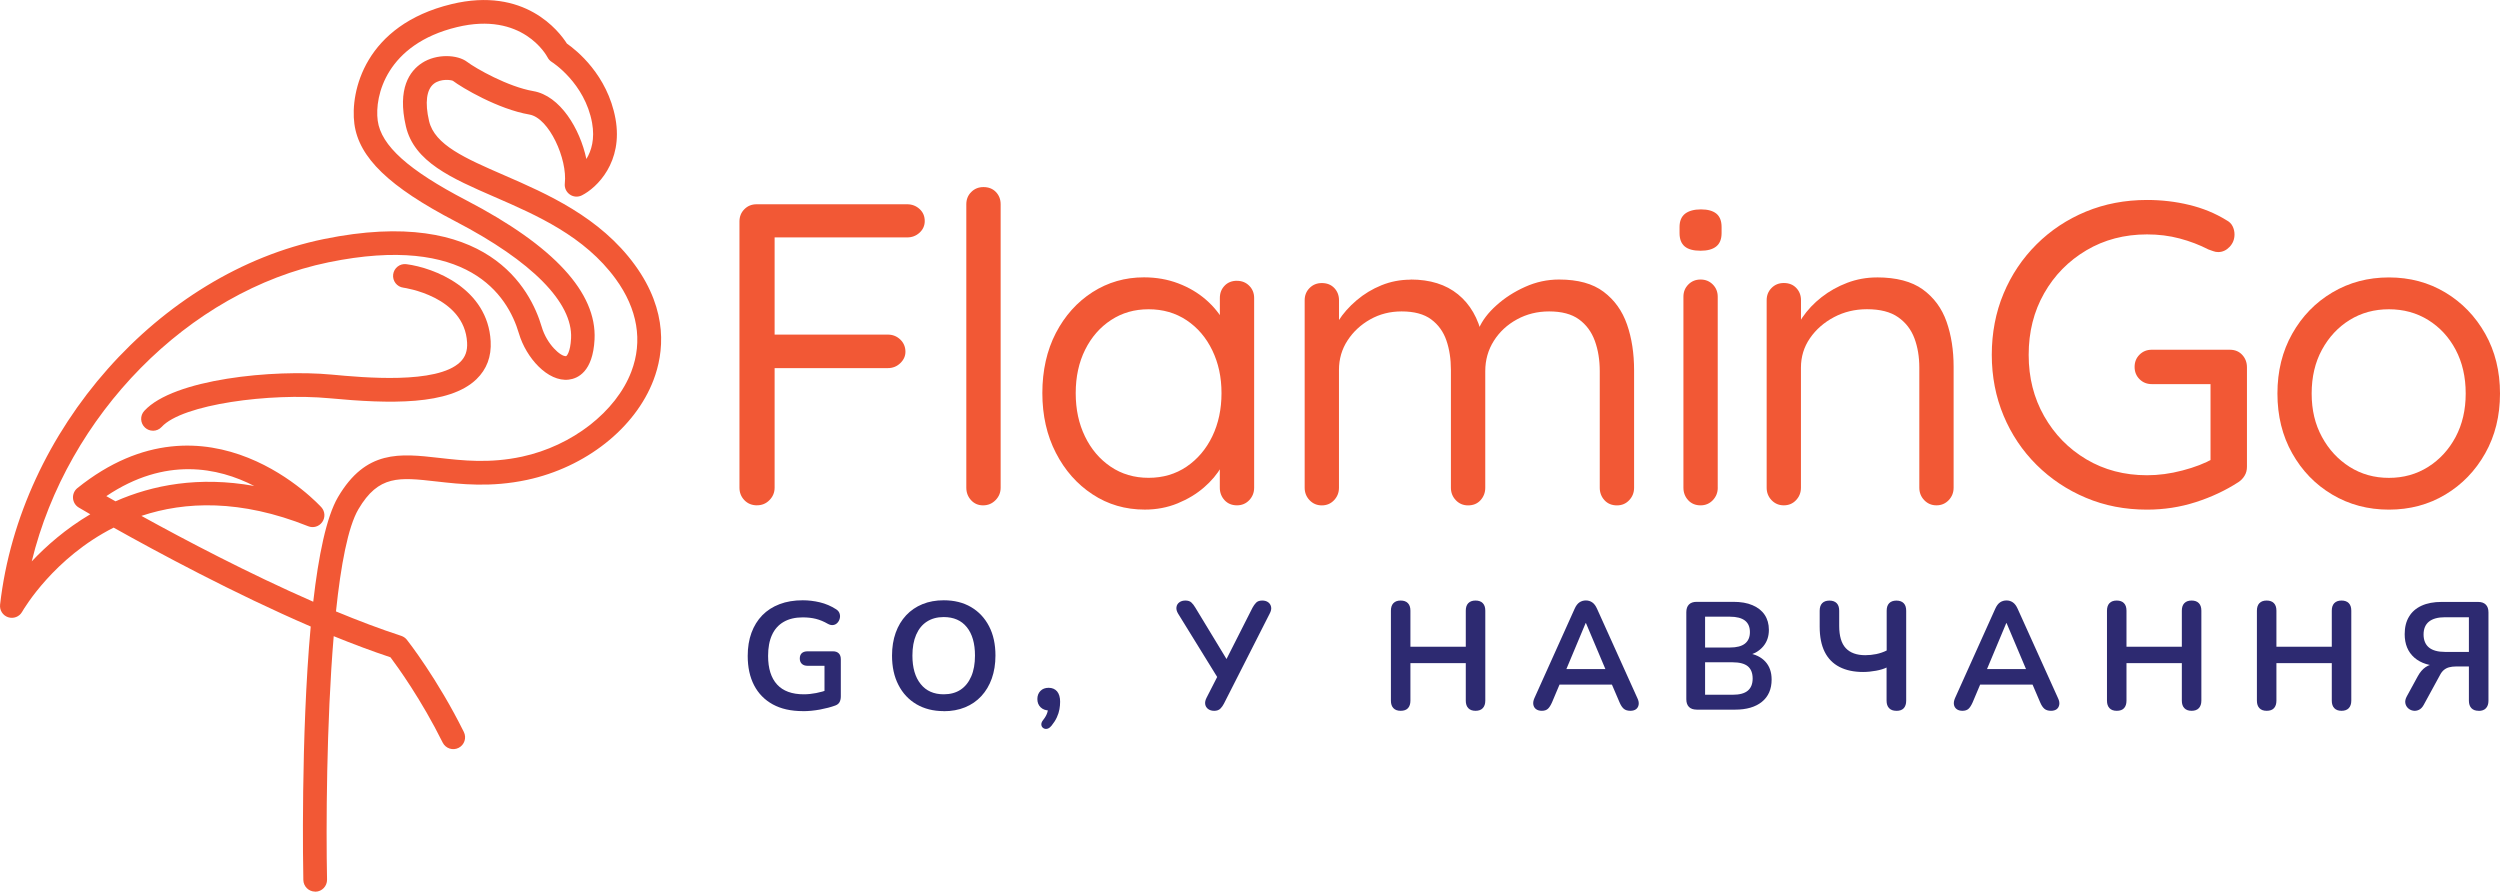 <svg xmlns="http://www.w3.org/2000/svg" width="143" height="51" viewBox="0 0 143 51" fill="none">
  <g clip-path="url(#clip0_212_424)">
    <path d="M18.026 51C17.659 51 17.359 50.705 17.351 50.336C17.34 49.852 17.197 42.138 17.773 35.837C13.381 33.944 8.968 31.563 6.5 30.18C3.096 31.901 1.385 34.788 1.263 35C1.104 35.28 0.77 35.406 0.465 35.306C0.159 35.204 -0.031 34.906 0.005 34.584C1.143 24.595 9.103 15.608 18.522 13.675C27.878 11.755 30.354 16.547 30.985 18.694C31.282 19.704 32.08 20.405 32.378 20.371C32.414 20.366 32.623 20.159 32.665 19.351C32.769 17.311 30.424 14.938 26.063 12.668C22.26 10.688 20.528 9.019 20.27 7.083C20.024 5.239 20.867 1.436 25.826 0.236C30.015 -0.779 31.979 1.787 32.427 2.493C32.962 2.864 34.746 4.277 35.205 6.788C35.656 9.267 34.144 10.743 33.283 11.174C33.061 11.287 32.795 11.268 32.592 11.124C32.388 10.981 32.279 10.74 32.307 10.492C32.466 9.1 31.407 6.746 30.283 6.552C28.494 6.246 26.418 5.012 25.906 4.622C25.802 4.57 25.215 4.486 24.821 4.787C24.396 5.114 24.297 5.87 24.542 6.921C24.86 8.292 26.616 9.056 28.838 10.023C31.279 11.085 34.318 12.409 36.316 15.158C38.254 17.821 37.965 20.206 37.38 21.741C36.332 24.493 33.494 26.732 30.148 27.449C28.079 27.893 26.355 27.697 24.967 27.54C22.831 27.297 21.655 27.166 20.502 29.125C19.904 30.14 19.495 32.33 19.218 34.974C20.494 35.502 21.756 35.981 22.951 36.371C23.079 36.413 23.191 36.491 23.274 36.596C23.345 36.685 25.017 38.819 26.532 41.869C26.699 42.204 26.564 42.612 26.23 42.779C25.896 42.947 25.489 42.81 25.322 42.476C24.099 40.012 22.742 38.139 22.335 37.597C21.29 37.25 20.197 36.839 19.088 36.389C18.671 41.354 18.647 47.37 18.707 50.312C18.715 50.686 18.418 50.998 18.045 51.005H18.032L18.026 51ZM8.091 29.51C10.535 30.86 14.218 32.8 17.917 34.419C18.217 31.799 18.668 29.57 19.333 28.435C20.932 25.717 22.87 25.937 25.116 26.191C26.472 26.345 28.009 26.518 29.861 26.12C32.724 25.505 35.239 23.552 36.113 21.255C36.778 19.508 36.47 17.674 35.218 15.956C33.434 13.505 30.703 12.315 28.293 11.266C25.823 10.191 23.689 9.262 23.217 7.225C22.714 5.054 23.439 4.06 24.135 3.604C24.983 3.053 26.175 3.126 26.715 3.536C27.21 3.913 29.065 4.965 30.502 5.211C32.044 5.475 33.176 7.368 33.541 9.095C33.828 8.627 34.034 7.952 33.867 7.026C33.45 4.74 31.585 3.557 31.566 3.547C31.462 3.482 31.373 3.387 31.319 3.278C31.264 3.173 29.889 0.644 26.136 1.551C22.116 2.524 21.415 5.475 21.605 6.9C21.796 8.328 23.361 9.733 26.681 11.462C31.679 14.065 34.144 16.74 34.008 19.416C33.914 21.273 33.043 21.655 32.532 21.715C31.334 21.857 30.093 20.465 29.683 19.076C29.029 16.853 26.744 13.369 18.791 15.004C10.754 16.654 3.842 23.774 1.816 32.11C2.637 31.239 3.754 30.25 5.165 29.416C4.753 29.178 4.518 29.039 4.505 29.031C4.314 28.919 4.192 28.717 4.176 28.495C4.161 28.273 4.254 28.058 4.429 27.917C11.928 21.901 18.321 28.95 18.387 29.021C18.595 29.256 18.613 29.604 18.433 29.86C18.253 30.119 17.92 30.219 17.63 30.101C13.744 28.547 10.572 28.681 8.094 29.507L8.091 29.51ZM6.083 28.38C6.239 28.469 6.412 28.568 6.605 28.675C8.73 27.739 11.375 27.229 14.542 27.797C12.476 26.735 9.458 26.107 6.083 28.377V28.38Z" fill="#F25835"/>
    <path d="M8.751 24.637C8.587 24.637 8.425 24.579 8.295 24.459C8.018 24.205 8 23.776 8.253 23.502C9.92 21.676 15.648 21.116 18.971 21.427C20.773 21.595 24.993 21.99 26.321 20.711C26.618 20.423 26.746 20.067 26.718 19.591C26.572 16.942 23.108 16.46 23.074 16.455C22.703 16.408 22.442 16.068 22.489 15.697C22.536 15.325 22.878 15.061 23.246 15.111C24.84 15.317 27.899 16.505 28.066 19.515C28.116 20.392 27.842 21.121 27.255 21.689C25.695 23.196 22.289 23.104 18.84 22.78C15.463 22.463 10.428 23.122 9.247 24.42C9.114 24.566 8.931 24.639 8.749 24.639L8.751 24.637Z" fill="#F25835"/>
    <path d="M43.304 28.905C43.009 28.905 42.766 28.806 42.579 28.61C42.391 28.414 42.297 28.176 42.297 27.896V12.668C42.297 12.388 42.391 12.155 42.579 11.967C42.766 11.778 42.998 11.684 43.278 11.684H51.888C52.167 11.684 52.402 11.776 52.6 11.956C52.798 12.137 52.895 12.367 52.895 12.644C52.895 12.906 52.795 13.128 52.6 13.308C52.404 13.489 52.167 13.58 51.888 13.58H44.159L44.308 13.384V19.411L44.185 19.139H50.784C51.063 19.139 51.298 19.233 51.496 19.421C51.692 19.61 51.791 19.845 51.791 20.122C51.791 20.368 51.692 20.585 51.496 20.773C51.301 20.962 51.063 21.056 50.784 21.056H44.136L44.308 20.834V27.893C44.308 28.173 44.209 28.409 44.013 28.607C43.818 28.806 43.58 28.903 43.301 28.903L43.304 28.905Z" fill="#F25835"/>
    <path d="M57.237 27.896C57.237 28.176 57.138 28.411 56.943 28.61C56.747 28.809 56.51 28.906 56.231 28.906C55.952 28.906 55.725 28.806 55.545 28.61C55.365 28.414 55.273 28.176 55.273 27.896V11.684C55.273 11.404 55.367 11.171 55.555 10.983C55.743 10.795 55.975 10.701 56.254 10.701C56.549 10.701 56.786 10.795 56.966 10.983C57.146 11.171 57.237 11.404 57.237 11.684V27.896Z" fill="#F25835"/>
    <path d="M70.757 16.063C71.036 16.063 71.268 16.157 71.456 16.345C71.644 16.534 71.737 16.766 71.737 17.046V27.896C71.737 28.176 71.644 28.411 71.456 28.61C71.268 28.806 71.033 28.905 70.757 28.905C70.462 28.905 70.225 28.806 70.044 28.61C69.865 28.414 69.773 28.176 69.773 27.896V25.56L70.24 25.51C70.24 25.871 70.118 26.266 69.872 26.69C69.627 27.116 69.293 27.514 68.866 27.883C68.44 28.252 67.937 28.555 67.358 28.793C66.776 29.031 66.15 29.149 65.483 29.149C64.371 29.149 63.372 28.858 62.491 28.275C61.606 27.695 60.907 26.902 60.394 25.9C59.88 24.901 59.622 23.761 59.622 22.482C59.622 21.202 59.88 20.041 60.394 19.05C60.91 18.058 61.609 17.279 62.491 16.711C63.375 16.146 64.356 15.864 65.436 15.864C66.137 15.864 66.792 15.979 67.397 16.209C68.002 16.439 68.529 16.751 68.98 17.143C69.429 17.535 69.781 17.972 70.034 18.445C70.287 18.922 70.415 19.398 70.415 19.871L69.776 19.725V17.044C69.776 16.764 69.865 16.531 70.047 16.343C70.227 16.154 70.465 16.06 70.759 16.06L70.757 16.063ZM65.702 27.331C66.518 27.331 67.243 27.119 67.872 26.693C68.5 26.266 68.991 25.688 69.343 24.959C69.695 24.229 69.87 23.405 69.87 22.487C69.87 21.569 69.695 20.768 69.343 20.038C68.991 19.309 68.5 18.736 67.872 18.317C67.243 17.899 66.518 17.69 65.702 17.69C64.885 17.69 64.184 17.894 63.555 18.304C62.926 18.715 62.431 19.28 62.071 20.002C61.711 20.724 61.531 21.55 61.531 22.487C61.531 23.423 61.706 24.229 62.058 24.959C62.41 25.688 62.9 26.266 63.529 26.693C64.157 27.119 64.883 27.331 65.699 27.331H65.702Z" fill="#F25835"/>
    <path d="M80.689 15.989C81.8 15.989 82.706 16.272 83.399 16.837C84.093 17.402 84.555 18.202 84.784 19.235H84.417L84.589 18.794C84.784 18.333 85.121 17.891 85.596 17.465C86.07 17.038 86.618 16.685 87.239 16.408C87.86 16.128 88.507 15.989 89.177 15.989C90.257 15.989 91.107 16.222 91.728 16.691C92.349 17.159 92.795 17.781 93.066 18.561C93.337 19.34 93.47 20.214 93.47 21.182V27.899C93.47 28.178 93.376 28.414 93.188 28.613C93.001 28.811 92.769 28.908 92.489 28.908C92.195 28.908 91.957 28.809 91.777 28.613C91.597 28.416 91.506 28.178 91.506 27.899V21.231C91.506 20.59 91.412 20.012 91.224 19.497C91.037 18.982 90.734 18.571 90.317 18.268C89.899 17.964 89.331 17.813 88.611 17.813C87.94 17.813 87.328 17.964 86.772 18.268C86.216 18.571 85.773 18.982 85.447 19.497C85.121 20.012 84.957 20.59 84.957 21.231V27.899C84.957 28.178 84.865 28.414 84.685 28.613C84.505 28.811 84.268 28.908 83.973 28.908C83.694 28.908 83.462 28.809 83.274 28.613C83.086 28.416 82.992 28.178 82.992 27.899V21.158C82.992 20.535 82.906 19.973 82.734 19.474C82.562 18.974 82.272 18.571 81.863 18.268C81.454 17.964 80.89 17.813 80.17 17.813C79.516 17.813 78.918 17.964 78.378 18.268C77.838 18.571 77.405 18.974 77.079 19.474C76.753 19.973 76.589 20.535 76.589 21.158V27.899C76.589 28.178 76.495 28.414 76.307 28.613C76.119 28.811 75.887 28.908 75.608 28.908C75.329 28.908 75.097 28.809 74.909 28.613C74.721 28.416 74.627 28.178 74.627 27.899V17.174C74.627 16.895 74.721 16.662 74.909 16.473C75.097 16.285 75.329 16.191 75.608 16.191C75.903 16.191 76.14 16.285 76.32 16.473C76.5 16.662 76.591 16.897 76.591 17.174V19.045L76.052 19.636C76.117 19.209 76.284 18.783 76.555 18.357C76.824 17.93 77.173 17.538 77.598 17.177C78.023 16.816 78.498 16.528 79.02 16.317C79.544 16.105 80.1 15.997 80.687 15.997L80.689 15.989Z" fill="#F25835"/>
    <path d="M97.273 14.342C96.863 14.342 96.561 14.261 96.365 14.096C96.169 13.931 96.07 13.677 96.07 13.332V12.987C96.07 12.641 96.177 12.388 96.388 12.223C96.602 12.061 96.902 11.977 97.296 11.977C97.69 11.977 97.982 12.061 98.18 12.223C98.376 12.388 98.475 12.641 98.475 12.987V13.332C98.475 13.677 98.374 13.931 98.17 14.096C97.967 14.261 97.667 14.342 97.275 14.342H97.273ZM98.256 27.896C98.256 28.176 98.162 28.411 97.974 28.61C97.787 28.806 97.552 28.906 97.275 28.906C96.981 28.906 96.743 28.806 96.563 28.61C96.383 28.414 96.292 28.176 96.292 27.896V16.973C96.292 16.693 96.386 16.46 96.574 16.272C96.761 16.084 96.994 15.989 97.273 15.989C97.552 15.989 97.784 16.084 97.972 16.272C98.16 16.46 98.254 16.696 98.254 16.973V27.896H98.256Z" fill="#F25835"/>
    <path d="M107.357 15.867C108.468 15.867 109.345 16.097 109.981 16.554C110.618 17.015 111.071 17.63 111.343 18.401C111.614 19.173 111.747 20.033 111.747 20.983V27.896C111.747 28.176 111.653 28.411 111.465 28.61C111.277 28.806 111.045 28.905 110.766 28.905C110.487 28.905 110.255 28.806 110.067 28.61C109.879 28.414 109.785 28.176 109.785 27.896V21.032C109.785 20.41 109.692 19.848 109.504 19.348C109.316 18.848 109.006 18.446 108.57 18.142C108.137 17.839 107.545 17.687 106.791 17.687C106.105 17.687 105.474 17.839 104.903 18.142C104.331 18.446 103.872 18.848 103.528 19.348C103.184 19.848 103.014 20.41 103.014 21.032V27.896C103.014 28.176 102.92 28.411 102.733 28.61C102.545 28.809 102.313 28.905 102.033 28.905C101.754 28.905 101.522 28.806 101.334 28.61C101.147 28.414 101.053 28.176 101.053 27.896V17.172C101.053 16.892 101.147 16.659 101.334 16.471C101.522 16.282 101.754 16.188 102.033 16.188C102.328 16.188 102.566 16.282 102.746 16.471C102.926 16.659 103.017 16.895 103.017 17.172V18.919L102.526 19.46C102.607 19.034 102.795 18.602 103.09 18.168C103.385 17.734 103.752 17.344 104.193 16.999C104.634 16.654 105.127 16.379 105.664 16.175C106.204 15.971 106.768 15.869 107.357 15.869V15.867Z" fill="#F25835"/>
    <path d="M122.811 29.151C121.551 29.151 120.385 28.927 119.316 28.474C118.244 28.024 117.305 27.396 116.494 26.593C115.685 25.79 115.054 24.851 114.605 23.776C114.157 22.701 113.93 21.543 113.93 20.295C113.93 19.047 114.154 17.862 114.605 16.79C115.054 15.715 115.685 14.778 116.494 13.973C117.302 13.17 118.244 12.547 119.316 12.103C120.388 11.661 121.551 11.438 122.811 11.438C123.646 11.438 124.452 11.532 125.226 11.721C126.004 11.909 126.711 12.199 127.35 12.594C127.511 12.678 127.631 12.79 127.704 12.94C127.777 13.086 127.814 13.243 127.814 13.408C127.814 13.688 127.72 13.923 127.532 14.122C127.344 14.318 127.128 14.418 126.883 14.418C126.784 14.418 126.69 14.402 126.601 14.368C126.51 14.334 126.416 14.302 126.319 14.268C125.813 14.007 125.266 13.798 124.676 13.641C124.087 13.484 123.466 13.408 122.811 13.408C121.52 13.408 120.362 13.711 119.339 14.318C118.317 14.925 117.511 15.744 116.924 16.779C116.335 17.813 116.04 18.984 116.04 20.297C116.04 21.61 116.335 22.761 116.924 23.802C117.514 24.843 118.317 25.667 119.339 26.274C120.362 26.881 121.52 27.184 122.811 27.184C123.466 27.184 124.139 27.096 124.835 26.912C125.529 26.732 126.124 26.502 126.614 26.224L126.442 26.816V21.626L126.833 21.971H123.08C122.801 21.971 122.569 21.877 122.381 21.689C122.193 21.501 122.099 21.268 122.099 20.988C122.099 20.708 122.193 20.475 122.381 20.287C122.569 20.099 122.801 20.005 123.08 20.005H127.545C127.84 20.005 128.077 20.104 128.257 20.3C128.437 20.496 128.526 20.734 128.526 21.014V26.695C128.526 26.892 128.482 27.064 128.39 27.211C128.302 27.36 128.182 27.483 128.036 27.579C127.3 28.055 126.486 28.437 125.594 28.723C124.702 29.01 123.774 29.151 122.808 29.151H122.811Z" fill="#F25835"/>
    <path d="M143 22.51C143 23.789 142.718 24.93 142.155 25.929C141.591 26.931 140.83 27.718 139.872 28.291C138.915 28.864 137.841 29.151 136.646 29.151C135.451 29.151 134.371 28.864 133.406 28.291C132.441 27.718 131.677 26.931 131.114 25.929C130.55 24.93 130.269 23.789 130.269 22.51C130.269 21.231 130.55 20.091 131.114 19.092C131.677 18.09 132.441 17.305 133.406 16.73C134.371 16.157 135.451 15.869 136.646 15.869C137.841 15.869 138.915 16.157 139.872 16.73C140.83 17.305 141.589 18.09 142.155 19.092C142.718 20.091 143 21.231 143 22.51ZM141.038 22.51C141.038 21.558 140.845 20.724 140.462 20.002C140.079 19.28 139.554 18.715 138.892 18.304C138.229 17.894 137.481 17.69 136.646 17.69C135.811 17.69 135.063 17.894 134.4 18.304C133.738 18.715 133.211 19.28 132.817 20.002C132.423 20.724 132.227 21.561 132.227 22.51C132.227 23.46 132.423 24.273 132.817 24.995C133.208 25.717 133.738 26.287 134.4 26.706C135.063 27.124 135.811 27.334 136.646 27.334C137.481 27.334 138.229 27.124 138.892 26.706C139.554 26.287 140.076 25.717 140.462 24.995C140.845 24.273 141.038 23.447 141.038 22.51Z" fill="#F25835"/>
    <path d="M45.928 40.676C45.247 40.676 44.673 40.548 44.204 40.291C43.737 40.035 43.379 39.669 43.134 39.198C42.889 38.725 42.769 38.165 42.769 37.519C42.769 37.03 42.84 36.588 42.983 36.198C43.126 35.808 43.332 35.474 43.601 35.196C43.872 34.919 44.201 34.707 44.592 34.558C44.981 34.409 45.424 34.336 45.917 34.336C46.243 34.336 46.569 34.375 46.898 34.453C47.227 34.532 47.537 34.665 47.827 34.851C47.926 34.914 47.991 34.995 48.022 35.086C48.054 35.181 48.059 35.275 48.035 35.371C48.012 35.468 47.968 35.552 47.905 35.62C47.84 35.691 47.761 35.735 47.665 35.751C47.568 35.767 47.462 35.745 47.347 35.68C47.125 35.552 46.901 35.458 46.674 35.4C46.447 35.343 46.194 35.314 45.915 35.314C45.484 35.314 45.122 35.4 44.824 35.573C44.527 35.745 44.305 35.994 44.157 36.321C44.008 36.648 43.935 37.048 43.935 37.519C43.935 38.236 44.107 38.782 44.449 39.154C44.791 39.528 45.302 39.714 45.975 39.714C46.207 39.714 46.444 39.69 46.682 39.643C46.919 39.596 47.151 39.533 47.381 39.449L47.161 39.949V38.084H46.202C46.056 38.084 45.943 38.047 45.865 37.971C45.787 37.896 45.748 37.794 45.748 37.665C45.748 37.537 45.787 37.43 45.865 37.359C45.943 37.289 46.056 37.255 46.202 37.255H47.641C47.788 37.255 47.9 37.294 47.978 37.373C48.056 37.451 48.095 37.563 48.095 37.71V39.836C48.095 39.965 48.069 40.072 48.022 40.161C47.975 40.25 47.892 40.312 47.782 40.354C47.527 40.449 47.232 40.524 46.901 40.587C46.569 40.647 46.243 40.679 45.922 40.679L45.928 40.676Z" fill="#2D2A71"/>
    <path d="M53.98 40.676C53.388 40.676 52.868 40.545 52.422 40.284C51.977 40.022 51.632 39.653 51.39 39.177C51.144 38.701 51.024 38.144 51.024 37.501C51.024 37.017 51.095 36.58 51.233 36.193C51.371 35.806 51.572 35.474 51.83 35.196C52.089 34.919 52.399 34.707 52.764 34.558C53.127 34.409 53.534 34.336 53.982 34.336C54.582 34.336 55.101 34.464 55.545 34.725C55.986 34.984 56.33 35.351 56.575 35.824C56.82 36.295 56.94 36.852 56.94 37.495C56.94 37.979 56.87 38.416 56.731 38.809C56.593 39.201 56.392 39.536 56.134 39.816C55.876 40.095 55.566 40.31 55.2 40.459C54.838 40.608 54.431 40.681 53.982 40.681L53.98 40.676ZM53.98 39.714C54.358 39.714 54.679 39.627 54.945 39.452C55.208 39.277 55.412 39.023 55.555 38.691C55.699 38.359 55.769 37.961 55.769 37.501C55.769 36.8 55.612 36.258 55.302 35.874C54.992 35.489 54.551 35.296 53.98 35.296C53.607 35.296 53.288 35.382 53.02 35.555C52.751 35.727 52.548 35.978 52.404 36.308C52.261 36.638 52.19 37.035 52.19 37.501C52.19 38.194 52.347 38.738 52.663 39.128C52.975 39.52 53.416 39.714 53.98 39.714Z" fill="#2D2A71"/>
    <path d="M60.13 41.526C60.055 41.62 59.974 41.673 59.89 41.688C59.807 41.704 59.731 41.688 59.669 41.641C59.603 41.594 59.569 41.529 59.564 41.445C59.559 41.361 59.596 41.27 59.679 41.17C59.794 41.024 59.875 40.877 59.914 40.734C59.956 40.587 59.974 40.456 59.974 40.341L60.018 40.639C59.815 40.639 59.65 40.579 59.525 40.459C59.4 40.339 59.337 40.179 59.337 39.983C59.337 39.797 59.395 39.643 59.512 39.523C59.627 39.402 59.786 39.342 59.984 39.342C60.182 39.342 60.347 39.41 60.464 39.546C60.579 39.685 60.639 39.881 60.639 40.137C60.639 40.278 60.626 40.422 60.6 40.571C60.574 40.721 60.524 40.875 60.451 41.034C60.378 41.194 60.271 41.359 60.133 41.529L60.13 41.526Z" fill="#2D2A71"/>
    <path d="M69.439 40.658C69.311 40.658 69.202 40.624 69.108 40.558C69.014 40.49 68.959 40.401 68.938 40.286C68.918 40.171 68.946 40.043 69.022 39.897L69.721 38.531V38.882L67.384 35.094C67.308 34.966 67.277 34.846 67.293 34.731C67.308 34.618 67.36 34.527 67.454 34.456C67.548 34.385 67.663 34.351 67.804 34.351C67.945 34.351 68.062 34.385 68.14 34.456C68.219 34.527 68.297 34.626 68.372 34.754L70.266 37.877H70.065L71.643 34.762C71.701 34.652 71.771 34.555 71.849 34.474C71.927 34.393 72.045 34.351 72.201 34.351C72.334 34.351 72.447 34.383 72.538 34.448C72.629 34.514 72.684 34.602 72.707 34.715C72.731 34.83 72.702 34.961 72.619 35.112L70.01 40.247C69.958 40.352 69.89 40.446 69.807 40.532C69.724 40.616 69.601 40.66 69.444 40.66L69.439 40.658Z" fill="#2D2A71"/>
    <path d="M80.118 40.658C79.938 40.658 79.799 40.608 79.703 40.506C79.606 40.404 79.56 40.263 79.56 40.082V34.929C79.56 34.744 79.609 34.6 79.703 34.501C79.799 34.401 79.938 34.351 80.118 34.351C80.298 34.351 80.436 34.401 80.532 34.501C80.629 34.6 80.676 34.744 80.676 34.929V36.993H83.843V34.929C83.843 34.744 83.889 34.6 83.986 34.501C84.082 34.401 84.221 34.351 84.401 34.351C84.581 34.351 84.719 34.401 84.815 34.501C84.912 34.6 84.959 34.744 84.959 34.929V40.082C84.959 40.263 84.909 40.404 84.815 40.506C84.719 40.608 84.581 40.658 84.401 40.658C84.221 40.658 84.082 40.608 83.986 40.506C83.889 40.404 83.843 40.263 83.843 40.082V37.93H80.676V40.082C80.676 40.263 80.629 40.404 80.538 40.506C80.444 40.608 80.306 40.658 80.118 40.658Z" fill="#2D2A71"/>
    <path d="M88.196 40.658C88.058 40.658 87.946 40.626 87.859 40.561C87.776 40.498 87.724 40.412 87.706 40.302C87.687 40.192 87.708 40.074 87.766 39.938L90.069 34.82C90.144 34.65 90.236 34.529 90.343 34.456C90.45 34.383 90.575 34.346 90.713 34.346C90.851 34.346 90.969 34.383 91.076 34.456C91.183 34.529 91.274 34.65 91.35 34.82L93.66 39.938C93.726 40.072 93.749 40.195 93.731 40.307C93.713 40.417 93.663 40.503 93.582 40.566C93.501 40.626 93.392 40.658 93.259 40.658C93.097 40.658 92.969 40.618 92.878 40.54C92.787 40.462 92.709 40.341 92.638 40.176L92.072 38.855L92.544 39.161H88.864L89.333 38.855L88.775 40.176C88.699 40.346 88.621 40.469 88.54 40.543C88.46 40.618 88.342 40.658 88.191 40.658H88.196ZM90.7 35.638L89.479 38.552L89.252 38.272H92.166L91.947 38.552L90.716 35.638H90.697H90.7Z" fill="#2D2A71"/>
    <path d="M97.051 40.59C96.858 40.59 96.712 40.54 96.61 40.438C96.509 40.336 96.457 40.19 96.457 39.996V35.018C96.457 34.825 96.509 34.678 96.61 34.576C96.712 34.474 96.858 34.425 97.051 34.425H99.146C99.576 34.425 99.944 34.487 100.246 34.618C100.549 34.749 100.781 34.929 100.94 35.17C101.099 35.408 101.18 35.696 101.18 36.028C101.18 36.402 101.073 36.716 100.857 36.972C100.64 37.229 100.348 37.401 99.975 37.488V37.357C100.406 37.422 100.739 37.584 100.979 37.846C101.219 38.108 101.337 38.45 101.337 38.869C101.337 39.418 101.152 39.842 100.784 40.142C100.413 40.443 99.902 40.592 99.245 40.592H97.054L97.051 40.59ZM97.531 37.038H98.953C99.336 37.038 99.623 36.964 99.811 36.815C99.999 36.666 100.095 36.447 100.095 36.156C100.095 35.866 100.001 35.644 99.811 35.497C99.621 35.351 99.336 35.275 98.953 35.275H97.531V37.043V37.038ZM97.531 39.74H99.101C99.498 39.74 99.787 39.664 99.973 39.507C100.158 39.352 100.252 39.12 100.252 38.811C100.252 38.502 100.158 38.262 99.973 38.11C99.787 37.958 99.495 37.883 99.101 37.883H97.531V39.737V39.74Z" fill="#2D2A71"/>
    <path d="M108.471 40.658C108.291 40.658 108.152 40.608 108.056 40.506C107.959 40.404 107.912 40.263 107.912 40.082V38.183C107.756 38.259 107.552 38.322 107.307 38.366C107.062 38.411 106.814 38.437 106.569 38.437C106.04 38.437 105.588 38.34 105.218 38.149C104.848 37.958 104.563 37.671 104.373 37.289C104.182 36.907 104.086 36.428 104.086 35.85V34.932C104.086 34.746 104.133 34.602 104.229 34.503C104.326 34.404 104.464 34.354 104.644 34.354C104.824 34.354 104.962 34.404 105.059 34.503C105.155 34.602 105.202 34.746 105.202 34.932V35.798C105.202 36.381 105.328 36.807 105.578 37.074C105.828 37.341 106.201 37.477 106.694 37.477C106.903 37.477 107.114 37.456 107.328 37.412C107.539 37.367 107.738 37.299 107.918 37.208V34.932C107.918 34.746 107.965 34.602 108.061 34.503C108.158 34.404 108.296 34.354 108.476 34.354C108.656 34.354 108.794 34.404 108.891 34.503C108.987 34.602 109.034 34.746 109.034 34.932V40.085C109.034 40.265 108.987 40.407 108.896 40.509C108.802 40.611 108.664 40.66 108.476 40.66L108.471 40.658Z" fill="#2D2A71"/>
    <path d="M112.256 40.658C112.117 40.658 112.005 40.626 111.919 40.561C111.836 40.498 111.783 40.412 111.765 40.302C111.747 40.192 111.768 40.074 111.825 39.938L114.128 34.82C114.204 34.65 114.295 34.529 114.402 34.456C114.509 34.383 114.634 34.346 114.773 34.346C114.911 34.346 115.028 34.383 115.135 34.456C115.242 34.529 115.333 34.65 115.409 34.82L117.72 39.938C117.785 40.072 117.809 40.195 117.79 40.307C117.772 40.417 117.723 40.503 117.642 40.566C117.561 40.626 117.451 40.658 117.318 40.658C117.157 40.658 117.029 40.618 116.938 40.54C116.846 40.462 116.768 40.341 116.698 40.176L116.132 38.855L116.604 39.161H112.923L113.393 38.855L112.835 40.176C112.759 40.346 112.681 40.469 112.6 40.543C112.519 40.618 112.402 40.658 112.25 40.658H112.256ZM114.76 35.638L113.539 38.552L113.312 38.272H116.225L116.006 38.552L114.775 35.638H114.757H114.76Z" fill="#2D2A71"/>
    <path d="M121.077 40.658C120.897 40.658 120.759 40.608 120.662 40.506C120.566 40.404 120.519 40.263 120.519 40.082V34.929C120.519 34.744 120.568 34.6 120.662 34.501C120.759 34.401 120.897 34.351 121.077 34.351C121.257 34.351 121.395 34.401 121.491 34.501C121.588 34.6 121.635 34.744 121.635 34.929V36.993H124.801V34.929C124.801 34.744 124.848 34.6 124.945 34.501C125.041 34.401 125.18 34.351 125.36 34.351C125.54 34.351 125.678 34.401 125.774 34.501C125.871 34.6 125.918 34.744 125.918 34.929V40.082C125.918 40.263 125.868 40.404 125.774 40.506C125.678 40.608 125.54 40.658 125.36 40.658C125.18 40.658 125.041 40.608 124.945 40.506C124.848 40.404 124.801 40.263 124.801 40.082V37.93H121.635V40.082C121.635 40.263 121.588 40.404 121.497 40.506C121.403 40.608 121.265 40.658 121.077 40.658Z" fill="#2D2A71"/>
    <path d="M129.653 40.658C129.473 40.658 129.335 40.608 129.238 40.506C129.142 40.404 129.095 40.263 129.095 40.082V34.929C129.095 34.744 129.144 34.6 129.238 34.501C129.335 34.401 129.473 34.351 129.653 34.351C129.833 34.351 129.971 34.401 130.068 34.501C130.164 34.6 130.211 34.744 130.211 34.929V36.993H133.378V34.929C133.378 34.744 133.425 34.6 133.521 34.501C133.618 34.401 133.756 34.351 133.936 34.351C134.116 34.351 134.254 34.401 134.351 34.501C134.447 34.6 134.494 34.744 134.494 34.929V40.082C134.494 40.263 134.444 40.404 134.351 40.506C134.254 40.608 134.116 40.658 133.936 40.658C133.756 40.658 133.618 40.608 133.521 40.506C133.425 40.404 133.378 40.263 133.378 40.082V37.93H130.211V40.082C130.211 40.263 130.164 40.404 130.073 40.506C129.979 40.608 129.841 40.658 129.653 40.658Z" fill="#2D2A71"/>
    <path d="M141.779 40.658C141.599 40.658 141.461 40.608 141.364 40.506C141.268 40.404 141.221 40.263 141.221 40.082V38.123H140.47C140.331 38.123 140.206 38.139 140.094 38.168C139.985 38.196 139.885 38.246 139.797 38.317C139.708 38.387 139.63 38.489 139.562 38.623L138.636 40.32C138.56 40.459 138.466 40.556 138.357 40.605C138.247 40.655 138.135 40.671 138.026 40.65C137.916 40.629 137.82 40.582 137.739 40.506C137.658 40.43 137.606 40.333 137.585 40.218C137.564 40.103 137.593 39.972 137.668 39.834L138.289 38.696C138.417 38.458 138.571 38.275 138.751 38.155C138.931 38.034 139.139 37.971 139.379 37.971H139.677L139.658 38.102C138.991 38.102 138.472 37.94 138.101 37.616C137.731 37.291 137.548 36.844 137.548 36.274C137.548 35.884 137.629 35.549 137.794 35.277C137.955 35.003 138.195 34.793 138.513 34.647C138.832 34.501 139.212 34.43 139.661 34.43H141.745C141.938 34.43 142.084 34.48 142.186 34.582C142.288 34.684 142.34 34.83 142.34 35.024V40.087C142.34 40.268 142.29 40.409 142.196 40.511C142.1 40.613 141.962 40.663 141.782 40.663L141.779 40.658ZM139.851 37.291H141.221V35.306H139.851C139.45 35.306 139.147 35.39 138.939 35.555C138.733 35.719 138.628 35.968 138.628 36.292C138.628 36.617 138.733 36.873 138.939 37.04C139.145 37.205 139.45 37.289 139.851 37.289V37.291Z" fill="#2D2A71"/>
  </g>
  <defs>
    <clipPath id="clip0_212_424">
      <rect width="143" height="51" fill="white"/>
    </clipPath>
  </defs>
</svg>